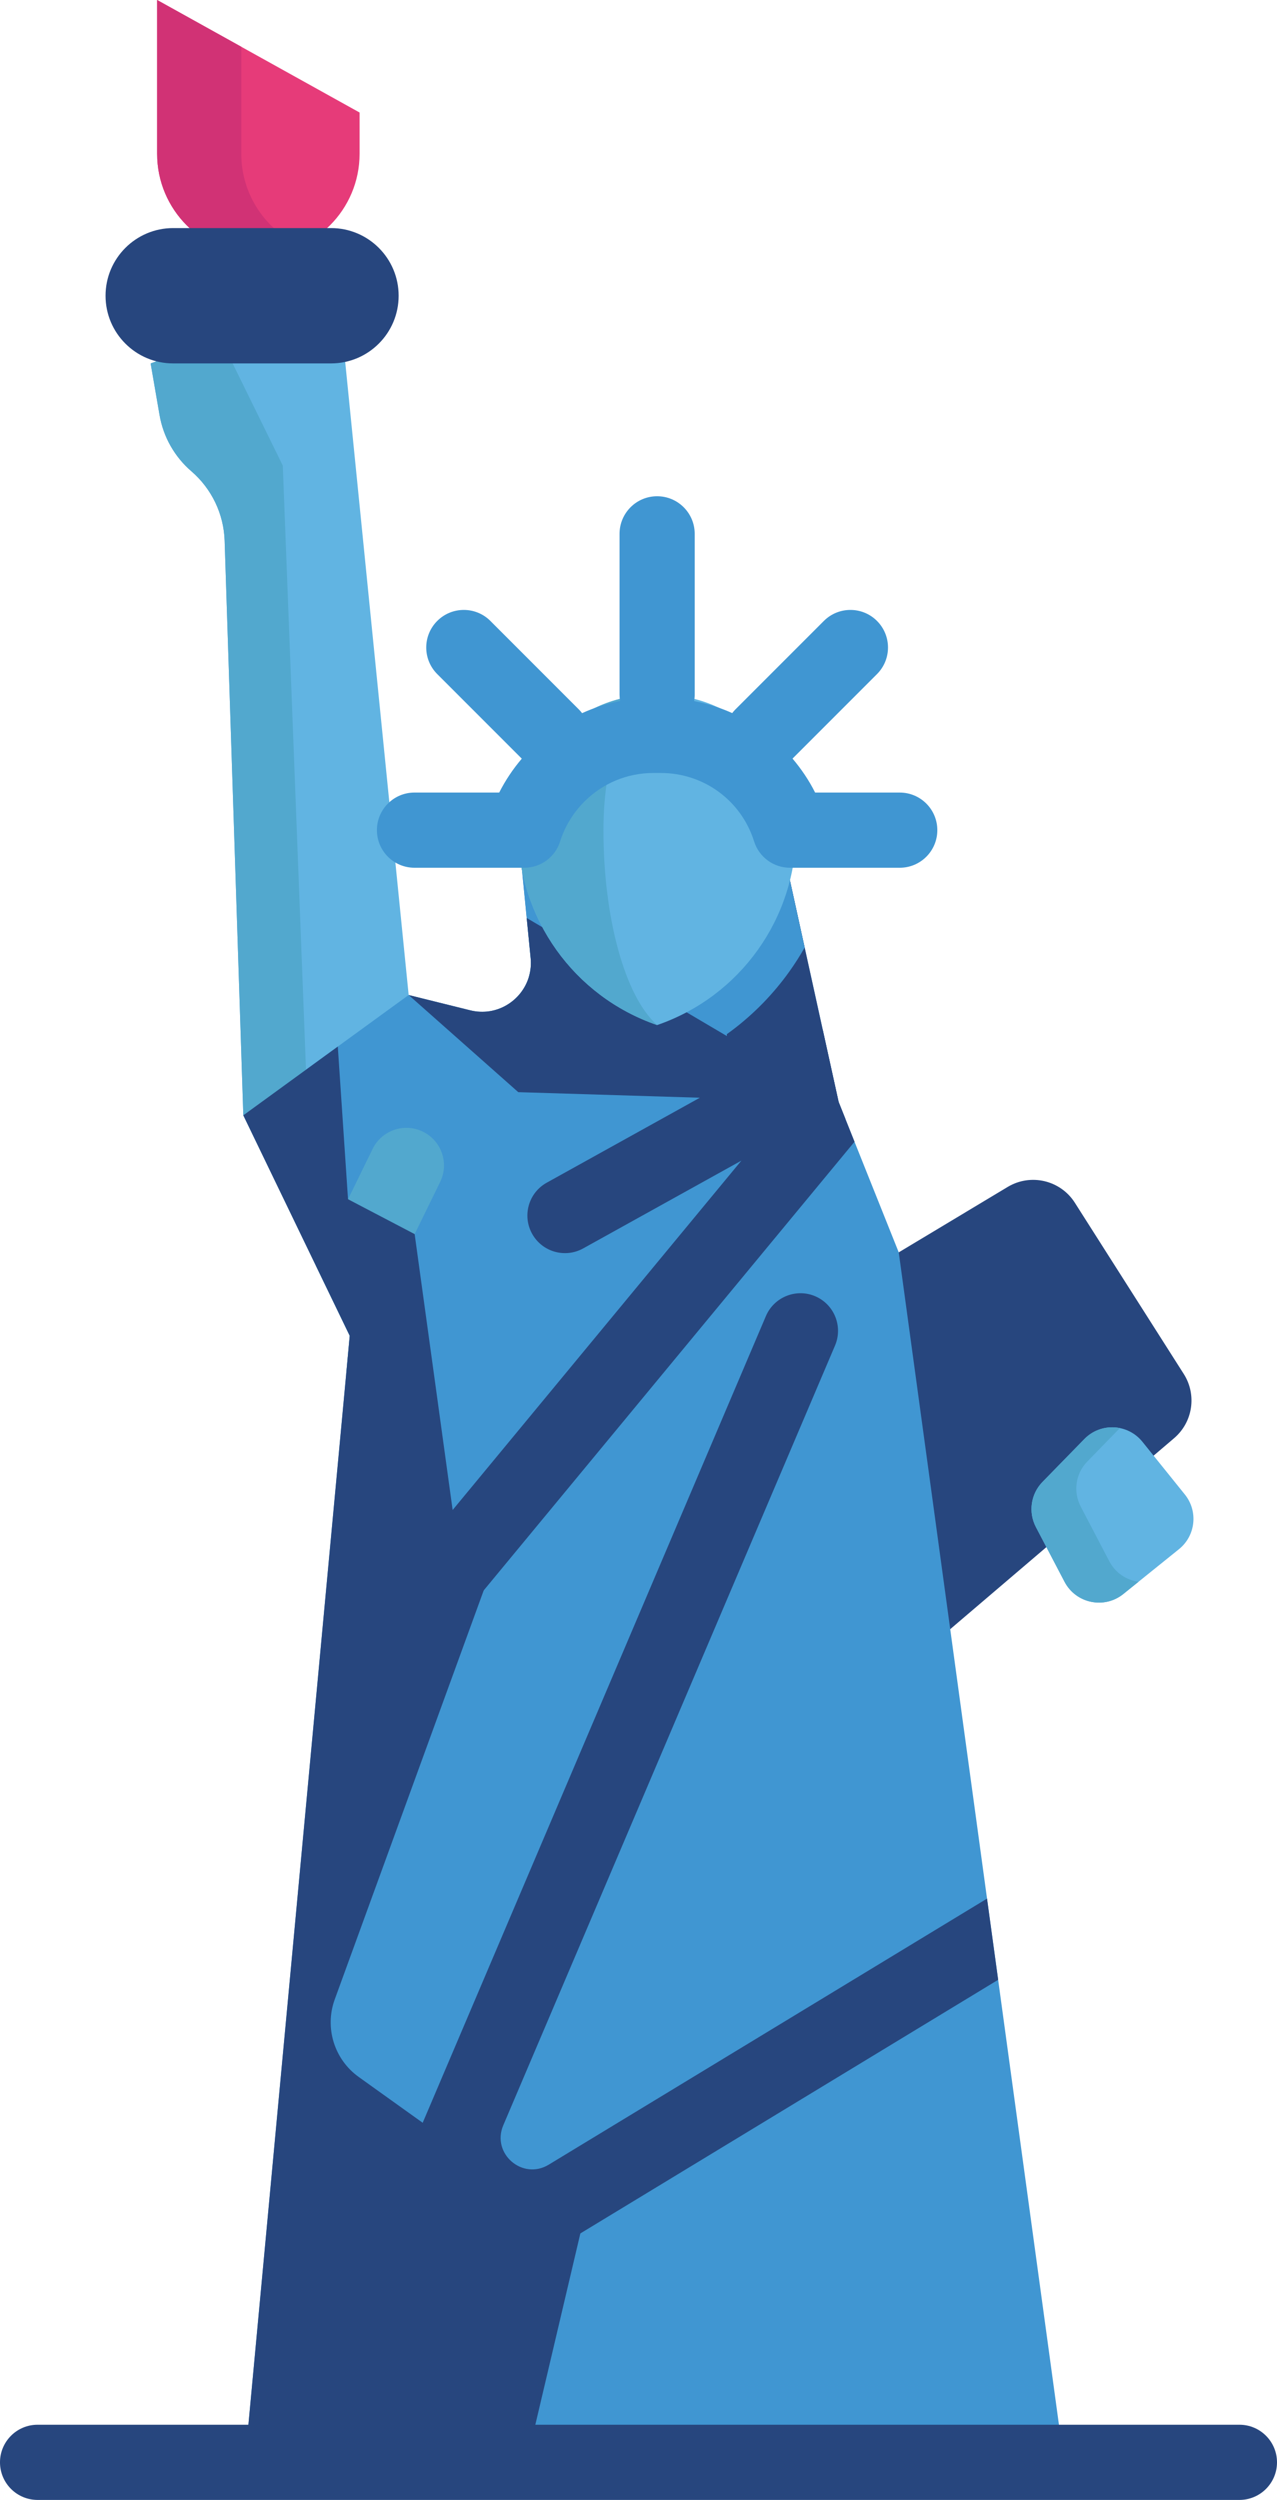<?xml version="1.0" encoding="UTF-8"?> <!-- Generator: Adobe Illustrator 24.3.0, SVG Export Plug-In . SVG Version: 6.00 Build 0) --> <svg xmlns="http://www.w3.org/2000/svg" xmlns:xlink="http://www.w3.org/1999/xlink" version="1.1" id="Capa_1" x="0px" y="0px" viewBox="76.17 141 261.659 512" style="enable-background:new 76.17 141 261.659 512;" xml:space="preserve"> <path style="fill:#27467E;" d="M229.178,416.183l53.473-32.095c4.709-2.826,10.813-1.386,13.762,3.247l22.311,35.059 c2.712,4.262,1.87,9.872-1.974,13.15l-74.156,63.229"></path> <path style="fill:#61B4E2;" d="M161.279,358.471l-22.205,6.899l-13.048,4.055l-3.829-117.67c-0.175-5.482-2.649-10.646-6.806-14.229 c-1.725-1.478-3.162-3.244-4.271-5.195c-1.109-1.951-1.868-4.086-2.259-6.334l-1.827-10.564l14.26-5.184l24.238-8.798 L161.279,358.471z"></path> <path style="fill:#4096D2;" d="M294.203,645.304h-167.85l0.021-0.257l20.727-222.599l0.729-7.874l-6.971-14.424l-14.834-30.726 l19.362-14.085l14.516-10.553l12.617,3.131c5.39,1.345,10.543-1.93,12.011-6.837c0.359-1.201,0.503-2.495,0.37-3.85l-0.811-8.223 l-1.766-17.986l42.779,7.895h0.01l12.915,2.382l3.018,13.757l3.696,16.806l3.265,14.834l1.406,3.511l1.848,4.63l9.065,22.657 l18.089,132.35l2.279,16.631L294.203,645.304z"></path> <g> <polygon style="fill:#27467E;" points="249.413,370.205 225.103,370.205 225.103,318.916 225.113,318.916 238.028,321.298 241.046,335.054 244.742,351.86 248.006,366.693 "></polygon> <path style="fill:#4096D2;" d="M241.046,335.054c-0.944,1.684-1.992,3.316-3.111,4.887c-6.56,9.198-15.923,16.385-27.123,20.234 c-10.728-3.686-19.772-10.441-26.281-19.095c0.359-1.201,0.503-2.495,0.37-3.85l-2.577-26.209l55.704,10.276L241.046,335.054z"></path> <path style="fill:#27467E;" d="M248.006,366.693l-65.641-2.012l-22.462-19.896l12.617,3.131c5.39,1.345,10.543-1.93,12.011-6.837 c0.359-1.201,0.503-2.495,0.37-3.85l-0.811-8.223L248.006,366.693z"></path> </g> <path style="fill:#61B4E2;" d="M210.814,350.94L210.814,350.94L210.814,350.94c-17.046-5.86-28.49-21.895-28.49-39.921l0,0 c0-15.323,12.422-27.744,27.744-27.744h1.492c15.323,0,27.744,12.422,27.744,27.744l0,0 C239.305,329.044,227.86,345.081,210.814,350.94z"></path> <path style="fill:#52A8CE;" d="M210.812,350.936c-17.042-5.852-28.488-21.887-28.488-39.914c0-7.669,3.1-14.598,8.131-19.618 c5.02-5.03,11.95-8.131,19.618-8.131h0.452c-2.957,0-5.636,3.1-7.566,8.131c-1.94,5.02-3.141,11.95-3.141,19.618 C199.817,329.048,204.232,345.084,210.812,350.936z"></path> <path style="fill:#4096D2;" d="M260.528,303.321H243.19c-1.273-2.526-2.841-4.847-4.63-6.955l17.307-17.307 c3.007-3.007,3.007-7.881,0-10.888s-7.882-3.007-10.888,0l-18.15,18.15c-0.23,0.23-0.436,0.474-0.631,0.725 c-2.47-1.113-5.086-1.939-7.801-2.465c0.073-0.425,0.119-0.859,0.119-1.305v-32.943c0-4.252-3.447-7.7-7.7-7.7s-7.7,3.447-7.7,7.7 v32.943c0,0.441,0.045,0.872,0.117,1.292c-2.698,0.524-5.308,1.363-7.791,2.49c-0.197-0.255-0.407-0.503-0.641-0.737l-18.15-18.15 c-3.007-3.007-7.882-3.007-10.888,0c-3.007,3.007-3.007,7.881,0,10.888l17.322,17.322c-1.811,2.127-3.367,4.461-4.629,6.939h-17.354 c-4.252,0-7.7,3.447-7.7,7.7s3.447,7.7,7.7,7.7h22.496c3.363,0,6.338-2.184,7.345-5.393c0.956-3.042,2.668-5.858,4.96-8.148 c3.778-3.785,8.808-5.869,14.165-5.869h1.496c8.805,0,16.49,5.633,19.124,14.017c1.007,3.209,3.982,5.393,7.345,5.393h22.497 c4.252,0,7.7-3.447,7.7-7.7C268.229,306.767,264.78,303.321,260.528,303.321z"></path> <path style="fill:#E63B79;" d="M149.849,164.047L108.366,141v31.496c0,11.455,9.287,20.742,20.742,20.742l0,0 c11.455,0,20.742-9.287,20.742-20.742L149.849,164.047L149.849,164.047z"></path> <path style="fill:#D13275;" d="M125.609,172.496V150.58L108.366,141v31.496c0,11.455,9.287,20.742,20.742,20.742 c3.08,0,5.993-0.69,8.621-1.894C130.583,188.07,125.609,180.872,125.609,172.496z"></path> <g> <path style="fill:#27467E;" d="M280.693,546.472l-121.725,73.864c-1.232,0.749-2.618,1.119-3.993,1.119 c-1.807,0-3.603-0.636-5.041-1.889c-2.525-2.187-3.357-5.759-2.043-8.829L233.1,410.55c1.663-3.911,6.19-5.739,10.102-4.076 c3.911,1.673,5.728,6.19,4.065,10.102L179.29,576.278c-2.461,5.782,3.935,11.323,9.308,8.064l89.817-54.5L280.693,546.472z"></path> <path style="fill:#27467E;" d="M251.261,374.835l-75.979,91.891c-1.519,1.838-3.716,2.792-5.934,2.792 c-1.735,0-3.47-0.585-4.907-1.766c-3.275-2.71-3.737-7.566-1.027-10.841l64.666-78.207l-32.41,17.976 c-3.716,2.063-8.408,0.729-10.471-2.998c-2.063-3.716-0.719-8.398,2.998-10.461l56.545-31.363l3.265,14.834L251.261,374.835z"></path> <path style="fill:#27467E;" d="M330.131,653H83.869c-4.252,0-7.7-3.447-7.7-7.7s3.447-7.7,7.7-7.7h246.26 c4.252,0,7.7,3.447,7.7,7.7S334.383,653,330.131,653z"></path> </g> <path style="fill:#61B4E2;" d="M317.744,458.28l-11.401,9.182c-3.909,3.149-9.722,1.938-12.05-2.509l-5.861-11.197 c-1.598-3.054-1.051-6.789,1.357-9.256l8.569-8.778c3.335-3.417,8.906-3.151,11.9,0.568l8.692,10.794 C321.709,450.508,321.168,455.521,317.744,458.28z"></path> <path style="fill:#52A8CE;" d="M309.455,464.953l-3.121,2.515c-3.901,3.141-9.722,1.93-12.042-2.515l-5.862-11.19 c-1.602-3.059-1.057-6.796,1.355-9.26l8.572-8.777c1.971-2.022,4.733-2.762,7.279-2.248l-6.663,6.837 c-2.413,2.464-2.957,6.201-1.355,9.25l5.852,11.2C304.732,463.166,307.001,464.624,309.455,464.953z"></path> <path style="fill:#52A8CE;" d="M166.36,383.068l-19.259,39.381l0.729-7.874l-6.971-14.424l11.662-23.848 c1.868-3.819,6.488-5.4,10.297-3.532C166.648,374.64,168.229,379.249,166.36,383.068z"></path> <path style="fill:#52A8CE;" d="M139.073,365.37l-13.048,4.055l-3.829-117.67c-0.175-5.482-2.649-10.646-6.806-14.229 c-1.725-1.478-3.162-3.244-4.271-5.195c-1.109-1.951-1.868-4.086-2.259-6.334l-1.827-10.564l14.26-5.184l12.822,26.107 L139.073,365.37z"></path> <g> <path style="fill:#27467E;" d="M143.994,187.712h-32.338c-7.654,0-13.859,6.205-13.859,13.859l0,0 c0,7.654,6.205,13.859,13.859,13.859h32.338c7.654,0,13.859-6.205,13.859-13.859l0,0 C157.853,193.916,151.648,187.712,143.994,187.712z"></path> <path style="fill:#27467E;" d="M197.425,588.482l-13.377,56.823l-0.318,1.355l-48.363-1.355l-8.993-0.257l20.727-222.599 l0.729-7.874l-6.971-14.424l-14.834-30.726l19.362-14.085l2.094,31.27l13.654,7.145l8.911,64.686l5.236,8.285l-30.521,83.761 c-2.115,5.8-0.103,12.299,4.917,15.892l20.368,14.578l-9.578,29.423L197.425,588.482z"></path> </g> </svg> 